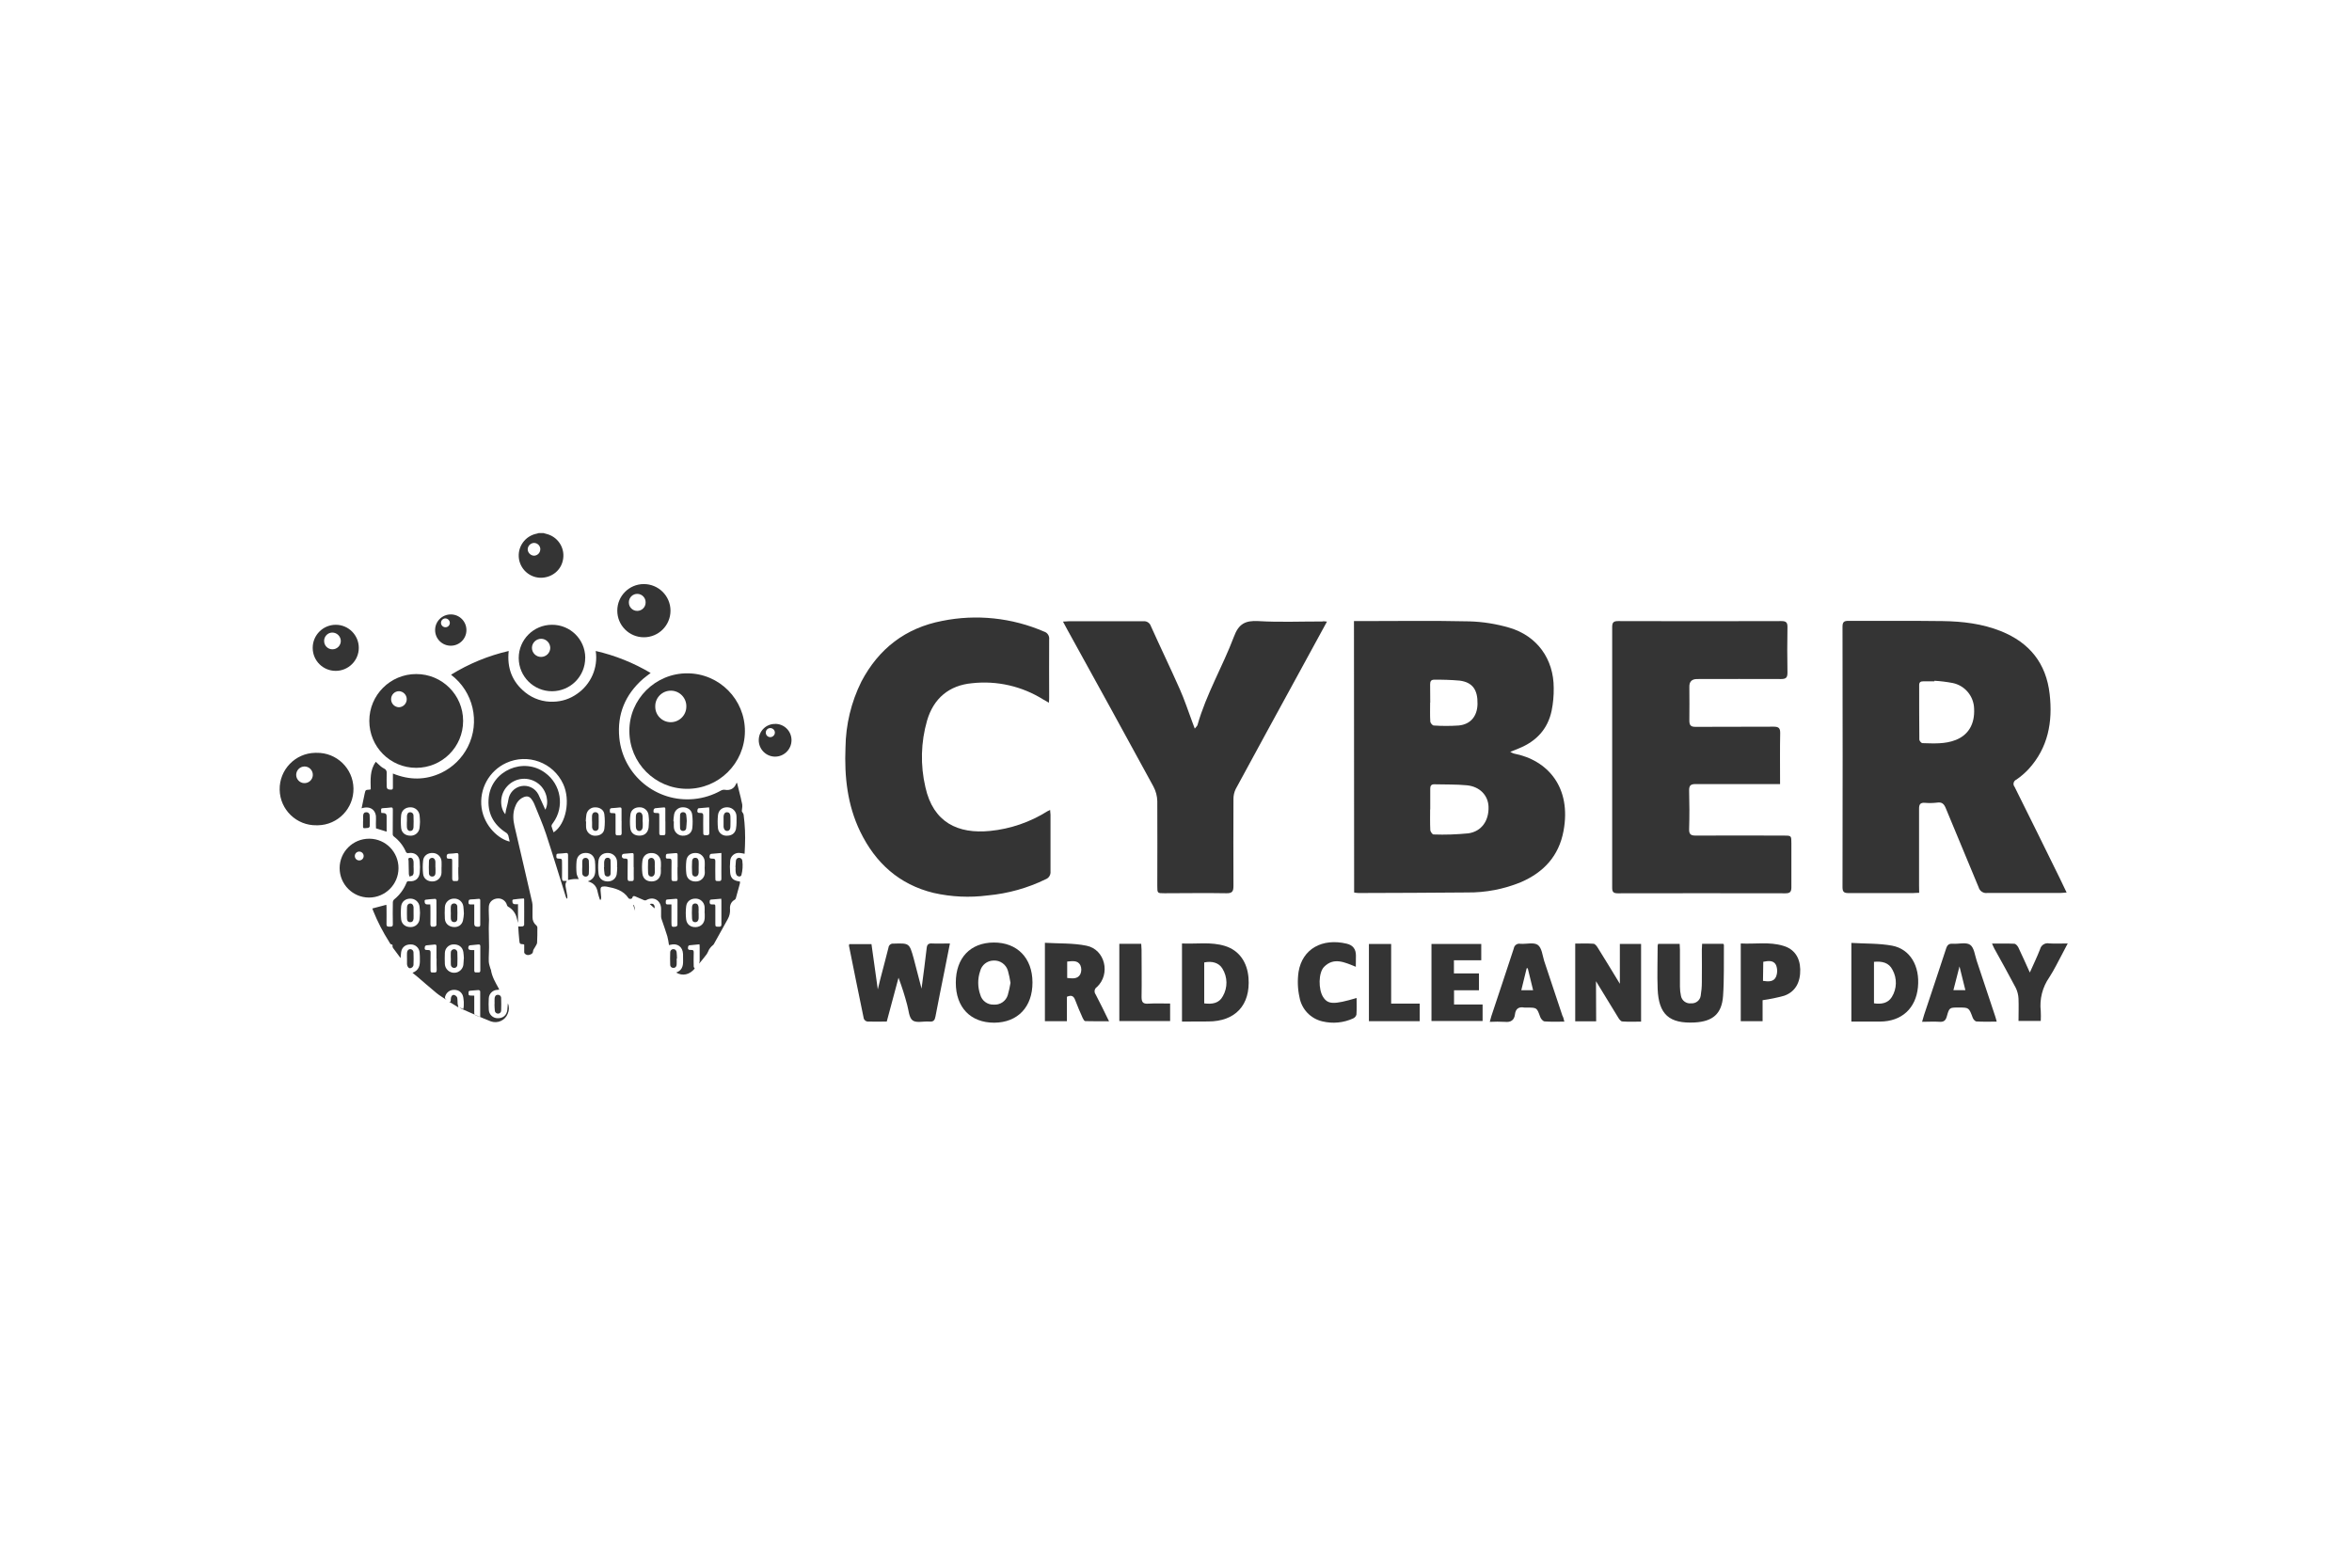 <?xml version="1.0" encoding="UTF-8"?>
<svg id="Calque_1" data-name="Calque 1" xmlns="http://www.w3.org/2000/svg" version="1.1" viewBox="0 0 420 280">
  <defs>
    <style>
      .cls-1 {
        fill: #fff;
        opacity: 0;
      }

      .cls-1, .cls-2 {
        stroke-width: 0px;
      }

      .cls-2 {
        fill: #343434;
      }
    </style>
  </defs>
  <rect class="cls-1" x="-.41" y="-.07" width="420" height="280"/>
  <g>
    <g id="Calque_2" data-name="Calque 2">
      <g id="Calque_1-2" data-name="Calque 1-2">
        <path class="cls-2" d="M97.01,95.2c.18.05.35.1.53.15,1.99.47,3.31,2.37,3.03,4.4-.26,2.05-2,3.49-4.13,3.44-2.2-.09-3.9-1.95-3.81-4.14.08-1.85,1.42-3.4,3.24-3.74.12-.02.23-.07.34-.1h.8ZM96.49,98.13c.01-.63-.49-1.15-1.12-1.16,0,0,0,0,0,0-.62.02-1.12.52-1.14,1.14.02.61.51,1.1,1.11,1.14.62,0,1.13-.5,1.14-1.12Z"/>
        <path class="cls-2" d="M79.68,178.55c-.58-.39-1.2-.74-1.74-1.19-1.17-.96-2.3-1.96-3.45-2.94-.24-.21-.49-.4-.83-.67,1.19-.47,1.34-1.34,1.32-2.29,0-.46,0-.91-.05-1.35-.07-.82-.77-1.45-1.59-1.43-.94-.01-1.57.49-1.71,1.38-.05.31-.05.63-.09,1.07-.4-.54-.74-.98-1.07-1.44-.18-.25-.46-.47-.36-.84,0-.04-.06-.15-.1-.15-.33,0-.39-.28-.52-.48-1.11-1.75-2.07-3.6-2.84-5.52-.06-.14-.11-.3-.16-.44l2.5-.66c0,.11.03.25.03.38,0,1.02.02,2.05,0,3.07-.01.47.24.46.58.46s.56,0,.55-.46c-.03-1.29-.02-2.58,0-3.87,0-.2.09-.39.23-.53.98-.79,1.74-1.81,2.21-2.98.04-.2.24-.33.44-.28,0,0,.02,0,.03,0,1.06.11,1.8-.47,1.89-1.53.06-.66.06-1.33,0-1.99-.09-1.06-.89-1.67-1.94-1.51-.23.08-.48-.04-.56-.27,0,0,0-.01,0-.02-.46-1.04-1.18-1.94-2.08-2.64-.16-.11-.26-.3-.24-.49.02-1.45,0-2.9.02-4.35,0-.32-.1-.42-.43-.36-.38.05-.77.08-1.15.1-.53.04-.53.04-.51.56,0,.09.02.18.03.3.14.01.27.03.4.03q.55.01.55.55v2.77l-1.9-.59c0-.54-.04-1.11,0-1.67.11-1.42-.85-2.46-2.57-1.91.19-.91.36-1.77.55-2.63.15-.66.16-.66.82-.7.07,0,.13-.02.26-.05-.02-1.69-.2-3.41.91-4.93.29.27.6.58.93.86.17.14.36.25.55.35.32.13.5.46.46.79-.03.8,0,1.59,0,2.39q0,.58.6.58h.16c.27.03.35-.1.35-.35v-2.52c2.96,1.2,5.83,1.21,8.67-.14,2.03-.98,3.68-2.6,4.7-4.61,2.26-4.46.99-9.89-2.99-12.9,3.18-1.97,6.66-3.4,10.3-4.24-.33,3.02.61,5.52,2.96,7.4,1.42,1.15,3.22,1.74,5.05,1.66,1.49-.04,2.93-.51,4.15-1.37,2.51-1.7,3.83-4.69,3.38-7.69,3.45.79,6.76,2.12,9.81,3.93-.48.37-.95.7-1.38,1.07-3.16,2.79-4.63,6.29-4.22,10.51.67,6.71,6.66,11.6,13.37,10.93,1.69-.17,3.33-.69,4.82-1.53.22-.11.46-.15.7-.11.91.15,1.64-.23,1.97-1.09.03-.08.08-.14.16-.17.24.93.47,1.87.7,2.81.06.25.08.5.16.74.16.49.05.98,0,1.47-.01.13.13.27.2.4.06.1.1.2.12.31.24,1.82.32,3.66.24,5.49-.02.49-.04.98-.07,1.46-.3-.07-.6-.12-.91-.15-.84-.07-1.59.55-1.66,1.39,0,.01,0,.02,0,.04-.06.69-.07,1.38-.01,2.07.08.98.56,1.43,1.54,1.57.06,0,.13.03.23.05,0,.12-.01.23-.03.35-.23.86-.47,1.72-.71,2.58-.02.12-.09.22-.18.29-.69.37-.93,1.01-.87,1.71.04.62-.1,1.24-.41,1.78-.82,1.49-1.64,2.98-2.48,4.46-.1.17-.3.27-.44.43-.15.16-.29.34-.41.53-.12.28-.26.56-.41.82-.43.59-.91,1.14-1.37,1.71.05-.16.08-.32.1-.49v-2.55c0-.13-.02-.25-.03-.42-.64.06-1.23.11-1.82.18-.09.03-.17.1-.2.19-.12.5,0,.67.51.64.4-.03.5.13.48.5-.03.82-.02,1.65,0,2.47,0,.12.12.23.18.35-.91,1.11-2.19,1.4-3.32.71,1-.33,1.26-1.1,1.24-2.03,0-.43,0-.85-.01-1.28-.06-1.3-1-1.98-2.28-1.64l-.23.05c-.07-.54-.17-1.07-.3-1.59-.3-1.01-.68-2.01-1.01-3.01-.05-.15-.09-.3-.1-.46-.01-.48,0-.96,0-1.44-.03-1.52-1.38-2.28-2.69-1.51-.12.04-.26.04-.38-.02-.53-.21-1.04-.47-1.57-.68-.23-.08-.44-.08-.5.26-.05.23-.53.29-.68.07-.93-1.42-2.41-1.78-3.93-2.07-.12-.02-.24-.03-.36-.03-.59,0-.73.15-.7.73.03.41.09.82.11,1.23,0,.14-.03.28-.06.42h-.16c-.15-.42-.28-.85-.38-1.28-.17-.99-.63-1.71-1.78-2,1.16-.41,1.37-1.25,1.33-2.21,0-.48,0-.96-.06-1.43-.15-.94-.77-1.45-1.66-1.44s-1.52.53-1.62,1.44c-.07.73-.07,1.46,0,2.19.03.35.24.68.38,1.04-.28,0-.59-.02-.91,0s-.63.1-.99.17v-4.44c0-.33-.1-.42-.42-.38-.46.06-.91.09-1.35.11-.38.01-.31.28-.32.51s.06.36.33.37c.68.03.68.04.68.73,0,.91.02,1.84,0,2.75-.01.41.12.57.52.51.12,0,.24,0,.35.03-.34.4-.26.82-.18,1.24.1.48.18.97.26,1.45.01.13.01.27,0,.4l-.13.03c-.06-.12-.11-.23-.15-.35-1.17-3.73-2.3-7.47-3.52-11.18-.61-1.84-1.4-3.61-2.12-5.41-.11-.26-.25-.5-.42-.73-.38-.57-.85-.71-1.49-.43-.83.36-1.29,1.05-1.56,1.87-.37,1.09-.3,2.2-.04,3.31,1.05,4.53,2.12,9.05,3.15,13.59.11.49.05,1.03.06,1.54v1.12c-.01.57.24,1.11.68,1.46.11.09.17.22.19.35,0,.91,0,1.84-.05,2.75-.02.26-.23.5-.35.75s-.35.48-.37.73c-.02.46-.34.58-.65.68-.33.11-.69-.01-.89-.3-.04-.08-.05-.17-.04-.26v-1.26s-.09-.05-.14-.07c-.64-.04-.67-.04-.74-.7-.09-.8-.13-1.61-.19-2.48.26.02.52.01.78-.01.11-.02.28-.17.28-.27.02-1.52,0-3.03,0-4.55-.01-.06-.03-.12-.06-.17-.61.05-1.22.08-1.83.18-.33.05-.19.37-.18.57,0,.1.18.24.29.26.23.03.46.03.68.01v3.35c-.07-.26-.15-.58-.23-.9-.21-.85-.76-1.58-1.53-2-.09-.05-.17-.14-.2-.24-.18-.77-.89-1.29-1.68-1.23-.85.05-1.52.62-1.57,1.46-.05.79.03,1.59.03,2.39,0,.51-.05,1.01-.04,1.51,0,1.11.05,2.23.05,3.35,0,.86-.08,1.72-.05,2.58.02.43.2.86.31,1.29.01.05.06.09.07.14.18,1.26.83,2.32,1.42,3.4.02.05.04.11.05.17l-.29.03c-.84.01-1.52.68-1.56,1.52-.04.68-.04,1.36,0,2.03.03.85.74,1.53,1.59,1.52.95.02,1.61-.53,1.72-1.47.05-.39.05-.79.1-1.19.25.59.24,1.26-.02,1.85-.47,1.2-1.82,1.81-3.03,1.37-1.74-.68-3.45-1.46-5.16-2.21-.16-.09-.31-.2-.46-.32l.7.35c.19-.6.11-2.07-.13-2.55-.3-.63-.9-.95-1.67-.89-.67.05-1.23.51-1.42,1.15-.11.22-.02.48.2.58,0,0,0,0,0,0ZM98.87,148.66c2.22-1.47,3.04-5.75,1.7-8.63-1.77-3.85-6.33-5.53-10.18-3.76-3.07,1.42-4.85,4.68-4.39,8.03.49,3.35,3.16,5.62,5.02,6.01-.07-.37-.15-.73-.25-1.09-.07-.19-.19-.36-.36-.47-2.34-1.49-3.44-3.61-3.13-6.37.54-4.76,6.2-7.2,10.05-4.36,2.87,2.07,3.52,6.07,1.45,8.93-.05.06-.09.13-.14.19-.1.11-.16.26-.16.41.11.38.23.75.38,1.11ZM97.37,144.62c.69-1.14.35-3.39-1.18-4.61-1.7-1.38-4.19-1.18-5.65.46-1.42,1.57-1.26,3.87-.31,4.95.05-.28.08-.52.13-.76.14-.61.33-1.2.42-1.82.17-1.21,1.08-2.19,2.28-2.43,1.24-.25,2.5.36,3.08,1.48.37.78.72,1.57,1.07,2.35l.16.38ZM75,163.03c-.03-.37-.03-.75-.08-1.11-.1-.82-.8-1.42-1.62-1.42-.86-.02-1.58.52-1.67,1.39-.07.77-.07,1.54,0,2.3.09.87.79,1.4,1.67,1.39.82.03,1.53-.58,1.62-1.4.05-.38.05-.77.08-1.16h0ZM75,146.79c-.02-.39-.02-.77-.07-1.14-.08-.85-.81-1.49-1.66-1.46-.87,0-1.56.54-1.64,1.42-.07.75-.07,1.51,0,2.26.08.87.76,1.39,1.66,1.39.82.04,1.54-.57,1.63-1.39.05-.37.06-.74.08-1.09h0ZM78.85,154.9c0-.33.02-.66,0-1-.03-.84-.69-1.51-1.53-1.55-.91-.06-1.68.47-1.77,1.37-.08.78-.08,1.56,0,2.34.08.89.83,1.42,1.75,1.37.85-.03,1.53-.72,1.54-1.57,0-.32,0-.64,0-.96h0ZM82.84,163.19c-.04-.51-.04-.91-.1-1.31-.12-.83-.85-1.43-1.69-1.38-.85,0-1.56.65-1.61,1.51-.04.69-.04,1.38,0,2.07.04.82.64,1.4,1.49,1.49s1.53-.33,1.74-1.14c.09-.41.14-.83.17-1.26h0ZM82.84,171.22c-.03-.39-.03-.79-.1-1.19-.15-.91-.85-1.41-1.85-1.35-.81.06-1.43.72-1.45,1.53-.03.66-.03,1.33,0,1.99.06.92.86,1.61,1.78,1.54.76-.05,1.39-.62,1.52-1.37.05-.38.05-.77.08-1.16h.01ZM125.84,163.06h-.02c.02-.37.02-.74,0-1.11-.08-.84-.8-1.48-1.64-1.45-.85-.01-1.55.5-1.65,1.37-.09.76-.1,1.54-.01,2.3.1.94.81,1.46,1.72,1.42s1.54-.65,1.6-1.6c.02-.3,0-.61,0-.91h0ZM125.84,154.91h0c.02-.36.02-.72,0-1.08-.06-.83-.76-1.48-1.59-1.48-.89-.03-1.59.47-1.69,1.37-.09.78-.09,1.56,0,2.34.1.91.81,1.41,1.71,1.38.86,0,1.56-.67,1.59-1.53,0-.34-.03-.67-.03-1.01h.01ZM110.23,154.92h-.04c0-.32.02-.64,0-.96,0-.88-.72-1.6-1.61-1.61-.93-.04-1.64.51-1.72,1.46-.07.77-.06,1.54.03,2.3.1.81.74,1.29,1.56,1.32.82.03,1.49-.43,1.67-1.24.06-.42.09-.84.1-1.27h.01ZM104.62,146.72h.04c0,.34-.03.68,0,1.04.04.79.66,1.43,1.44,1.5.95.07,1.71-.36,1.82-1.22.11-.87.11-1.74,0-2.61-.09-.78-.82-1.25-1.63-1.23-.76-.03-1.43.51-1.57,1.26-.07.42-.1.84-.12,1.26h.01ZM118,154.94h.02c0-.32.02-.64,0-.96-.06-.94-.67-1.57-1.55-1.62-.93-.06-1.64.46-1.76,1.4-.09.75-.09,1.51,0,2.26.11.94.77,1.43,1.68,1.41s1.48-.55,1.61-1.46c.02-.34.02-.69,0-1.04h.01ZM120.28,146.7h.05c0,.35-.03.69,0,1.04.04.84.72,1.5,1.55,1.52.95.03,1.65-.46,1.75-1.37.08-.8.08-1.62-.03-2.42-.1-.79-.78-1.27-1.59-1.28-.78-.05-1.48.48-1.63,1.25-.07.42-.12.84-.13,1.26h.02ZM131.56,146.78h-.04c0-.32.02-.64,0-.96,0-.88-.71-1.6-1.59-1.63-.9-.05-1.62.48-1.72,1.41-.08.78-.08,1.56,0,2.34.08.75.72,1.32,1.47,1.32.91.04,1.54-.36,1.74-1.18.07-.43.11-.87.11-1.31h.02ZM115.9,146.7c-.03-.37-.03-.77-.09-1.16-.11-.79-.8-1.37-1.59-1.35-.83-.03-1.53.44-1.64,1.26-.11.81-.12,1.64-.03,2.45.1.91.77,1.37,1.68,1.35.87-.01,1.45-.51,1.59-1.42.04-.37.04-.74.06-1.14h.02ZM81.87,154.89v-2.19c0-.26-.1-.35-.36-.33-.42.06-.84.09-1.27.11-.37,0-.47.15-.48.5,0,.4.21.39.48.39.51,0,.51,0,.51.54,0,1,.01,2,0,2.99,0,.37.13.51.49.46.07,0,.13,0,.2,0,.34.04.44-.12.43-.44-.04-.67-.03-1.35-.03-2.03h.02ZM121,154.89v-2.19c0-.25-.07-.36-.34-.33-.48.05-.95.09-1.43.12-.21,0-.3.1-.32.31-.04.5,0,.58.49.55.39-.02.53.08.52.51-.03,1.03,0,2.07-.01,3.11,0,.29.1.42.39.4.11,0,.21,0,.32,0,.3.03.39-.11.38-.4-.03-.69-.02-1.38-.02-2.07h.02ZM76.83,161.53c0,.19.03.33.03.47,0,1.01.02,2.02,0,3.03,0,.39.12.54.5.48.1-.01.23.03.31-.01s.26-.17.26-.26c.02-1.49.01-2.98,0-4.46,0-.08-.12-.24-.18-.24-.57.03-1.14.07-1.7.15-.34.05-.2.36-.19.56.04.13.14.23.28.27.23.03.46.03.69.01ZM119.9,161.53v3.26c0,.76.06.82.81.71.13-.04.23-.15.26-.29.02-1.47,0-2.96.01-4.42,0-.21-.09-.28-.29-.26-.49.05-.98.09-1.47.12-.4.02-.31.3-.33.55s.11.35.36.34c.2-.01.39,0,.64,0ZM84.69,161.53v3.47q0,.52.53.52h.2c.23.01.34-.08.34-.32v-4.39c0-.23-.11-.3-.32-.27-.46.05-.91.09-1.35.1-.39,0-.43.23-.43.55,0,.38.23.35.48.35h.55ZM128.8,152.35c-.67.05-1.26.1-1.85.16-.1.04-.18.12-.21.23-.11.51-.01.64.5.62.38-.02.51.1.5.49-.03.96,0,1.91,0,2.87,0,.66,0,.64.65.65.34,0,.43-.12.43-.44-.02-.88,0-1.75,0-2.63v-1.94ZM113.15,154.88v-2.19c0-.23-.05-.35-.31-.32-.49.05-.98.08-1.47.13-.1.01-.19.06-.25.14-.2.39.02.74.46.71s.52.12.51.52c-.03,1.01,0,2.02-.02,3.03,0,.38.13.51.49.46.07,0,.13,0,.2,0,.31.03.42-.1.41-.41-.02-.68,0-1.37,0-2.06ZM110.99,146.69v-2.15c0-.26-.08-.35-.35-.32-.46.06-.93.09-1.39.12-.25.02-.35.11-.35.37,0,.48,0,.51.51.52s.51,0,.51.53c0,1.01.01,2.02,0,3.03,0,.32.1.46.41.4.07,0,.13,0,.2,0,.35.05.5-.08.48-.46-.03-.68-.01-1.36-.01-2.04h0ZM118.81,146.71v-2.19c0-.17,0-.33-.25-.31-.53.05-1.06.08-1.59.15-.12.04-.22.15-.25.27-.09.5-.01.58.5.58s.51,0,.51.53v3.06c0,.27.07.4.36.37.12-.01.24-.01.36,0,.28.03.37-.09.37-.37,0-.7,0-1.41,0-2.11h0ZM77.94,171.19v-2.15c0-.25-.07-.37-.34-.34-.5.05-1.01.09-1.5.15-.11.04-.19.12-.23.23-.1.51,0,.62.52.6.38-.02.51.1.5.49-.03,1.05,0,2.1-.01,3.15,0,.28.09.4.37.37.07,0,.13,0,.2,0,.39.06.55-.08.53-.5-.04-.67-.02-1.33-.02-1.99ZM126.61,144.2c-.64.05-1.24.1-1.85.16-.07,0-.17.12-.19.2-.13.48,0,.67.51.64.38-.02.51.1.5.49-.03.94,0,1.89,0,2.83,0,.66,0,.64.64.66.36.01.44-.11.44-.46-.02-1.37,0-2.73,0-4.11-.02-.13-.03-.26-.04-.43ZM84.69,169.69v3.62c0,.27.07.4.36.37.12-.01.24-.01.36,0,.25.02.36-.07.36-.34v-4.31c0-.25-.08-.37-.35-.34-.5.05-1,.09-1.51.15-.1.02-.18.08-.23.17-.16.46.01.68.48.68h.53ZM128.78,160.52l-1.79.15c-.23.02-.25.17-.26.36-.03.36.07.53.48.51.53-.03.53,0,.53.54v2.79c0,.66,0,.64.66.65.34,0,.43-.13.42-.46-.01-1.38,0-2.76,0-4.15,0-.11-.02-.23-.03-.42h0ZM84.69,177.83v3.09c0,.12.03.31.11.35.31.15.62.28.95.39v-4.6c0-.08-.18-.23-.28-.23-.51.02-1.01.09-1.51.12-.39.03-.27.32-.29.53s.08.34.32.33.42.02.7.02Z"/>
        <path class="cls-2" d="M112.39,130.56c-.05-5.64,4.63-10.34,10.38-10.3,5.7.03,10.29,4.68,10.25,10.38s-4.68,10.29-10.38,10.25c-5.68-.03-10.26-4.65-10.25-10.33ZM119.77,128.99c1.53,0,2.78-1.23,2.79-2.77,0,0,0-.01,0-.02.04-1.53-1.18-2.81-2.71-2.84s-2.81,1.18-2.84,2.71c0,.05,0,.1,0,.16,0,1.52,1.24,2.76,2.77,2.76Z"/>
        <path class="cls-2" d="M82.7,128.78c0,4.63-3.76,8.37-8.39,8.36-4.63,0-8.37-3.76-8.36-8.39,0-4.62,3.75-8.36,8.37-8.36,4.62-.01,8.37,3.72,8.38,8.34,0,.02,0,.03,0,.05ZM69.84,124.86c-.02.78.6,1.43,1.38,1.46.01,0,.02,0,.03,0,.79-.03,1.41-.7,1.38-1.49-.03-.75-.63-1.35-1.38-1.38-.78,0-1.41.64-1.41,1.42Z"/>
        <path class="cls-2" d="M56.53,147.4c-3.57.07-6.53-2.78-6.59-6.35-.07-3.57,2.78-6.53,6.35-6.59.08,0,.16,0,.24,0,3.57-.07,6.53,2.78,6.59,6.35.07,3.57-2.78,6.53-6.35,6.59-.08,0-.16,0-.24,0ZM54.35,136.9c-.82.02-1.47.7-1.46,1.52.02.78.64,1.42,1.41,1.45.82.04,1.52-.59,1.56-1.41s-.59-1.52-1.41-1.56c-.04,0-.07,0-.11,0Z"/>
        <path class="cls-2" d="M104.5,117.51c.01,3.28-2.64,5.94-5.92,5.95s-5.94-2.64-5.95-5.92c-.01-3.28,2.64-5.94,5.92-5.95,0,0,.01,0,.02,0,3.25-.02,5.91,2.59,5.94,5.85,0,.02,0,.04,0,.07ZM96.61,117.33c.89.01,1.63-.7,1.65-1.59,0-.9-.72-1.64-1.62-1.65-.9,0-1.64.72-1.65,1.62,0,.89.73,1.62,1.62,1.62Z"/>
        <path class="cls-2" d="M71.16,155.06c0,2.9-2.36,5.25-5.26,5.25-2.9,0-5.25-2.36-5.25-5.26,0-2.9,2.36-5.25,5.26-5.25.03,0,.06,0,.1,0,2.87.04,5.16,2.39,5.15,5.26ZM64.15,152.1c-.44,0-.79.35-.79.79s.35.79.79.79.79-.35.79-.79-.35-.79-.79-.79Z"/>
        <path class="cls-2" d="M119.73,109.08c0,2.62-2.13,4.75-4.76,4.74-2.62,0-4.75-2.13-4.74-4.76,0-2.61,2.11-4.73,4.72-4.74,2.63-.01,4.77,2.11,4.78,4.73,0,0,0,.02,0,.03ZM113.79,109.11c.82,0,1.5-.66,1.5-1.49h0c.03-.82-.61-1.52-1.44-1.55-.82-.03-1.52.61-1.55,1.44,0,.04,0,.08,0,.12,0,.82.67,1.48,1.49,1.48h0Z"/>
        <path class="cls-2" d="M55.84,115.7c0-2.27,1.85-4.11,4.12-4.11s4.11,1.85,4.11,4.12c0,2.26-1.84,4.1-4.1,4.11-2.26.02-4.11-1.79-4.13-4.06,0-.02,0-.05,0-.07ZM57.88,114.49c0,.82.66,1.48,1.47,1.48,0,0,.01,0,.02,0,.82,0,1.49-.67,1.49-1.5-.02-.82-.69-1.48-1.51-1.49-.82,0-1.48.68-1.47,1.5h0Z"/>
        <path class="cls-2" d="M138.42,129.29c1.6-.01,2.91,1.27,2.92,2.88,0,.02,0,.04,0,.07-.02,1.61-1.34,2.91-2.95,2.9s-2.91-1.34-2.9-2.95c0-1.59,1.28-2.88,2.87-2.89.02,0,.04,0,.06,0ZM138.37,130.84c0-.44-.37-.8-.82-.8-.45,0-.81.37-.8.82,0,.45.37.81.82.8h0c.44-.02.8-.38.8-.82h0Z"/>
        <path class="cls-2" d="M77.7,112.52c0-1.54,1.26-2.79,2.81-2.78,1.54,0,2.79,1.26,2.78,2.81,0,1.54-1.25,2.78-2.79,2.78-1.54,0-2.79-1.23-2.8-2.77,0-.01,0-.03,0-.04ZM79.52,110.45c-.43.01-.78.37-.77.81.01.43.37.78.81.77.43,0,.77-.36.77-.8-.02-.43-.38-.77-.81-.78h0Z"/>
        <path class="cls-2" d="M103.98,154.87c0-.35-.02-.68,0-1.03s.17-.59.55-.62c.31-.03.59.2.62.51,0,.03,0,.05,0,.08.04.73.04,1.45,0,2.18.02.3-.22.57-.52.58-.02,0-.04,0-.06,0-.33,0-.6-.27-.6-.6,0,0,0-.02,0-.02-.03-.35,0-.71,0-1.07Z"/>
        <path class="cls-2" d="M120.83,171.22c0,.36.03.72,0,1.07-.03.31-.18.57-.55.58-.3.03-.57-.18-.6-.48,0-.02,0-.05,0-.07-.03-.74-.03-1.49,0-2.23-.01-.3.22-.55.52-.57.03,0,.05,0,.08,0,.35.02.51.28.55.58.05.37.04.74.06,1.11h-.05Z"/>
        <path class="cls-2" d="M88.32,179.33c0-.33-.02-.66,0-.99s.16-.64.56-.66c.31-.03.58.2.61.51,0,.03,0,.06,0,.09.03.74.02,1.48,0,2.21,0,.3-.23.54-.52.55-.01,0-.03,0-.04,0-.31,0-.57-.25-.57-.56-.05-.38-.04-.77-.06-1.15h.03Z"/>
        <path class="cls-2" d="M131.33,154.87c.03-.37.04-.74.08-1.11,0-.31.25-.55.56-.55,0,0,0,0,.01,0,.31,0,.57.24.58.55.11.86.05,1.72-.17,2.56-.06.13-.18.21-.32.23-.19,0-.37-.08-.51-.21-.12-.2-.19-.43-.2-.67-.02-.26-.02-.53,0-.79h-.03Z"/>
        <path class="cls-2" d="M72.68,171.25c0-.36-.02-.72,0-1.07.02-.4.25-.65.56-.66.33,0,.59.25.6.58,0,.01,0,.02,0,.04.03.72.03,1.43,0,2.15,0,.36-.3.64-.66.64,0,0-.01,0-.02,0-.23,0-.48-.41-.48-.72s0-.64,0-.96h0Z"/>
        <path class="cls-2" d="M64.85,146.69c0-.35-.02-.69,0-1.04s.19-.59.58-.58c.31-.01.57.23.58.53,0,.02,0,.03,0,.05.04.65.03,1.3.01,1.95-.04.13-.15.24-.28.27-1.08.1-.89.17-.91-.79v-.4h.02Z"/>
        <path class="cls-2" d="M73.86,154.91c0,.32.02.64,0,.96,0,.18-.07.36-.19.5-.18.09-.37.15-.57.17-.04-.14-.07-.28-.09-.42-.02-.79-.03-1.59-.05-2.38,0-.18-.15-.42.13-.51.25-.1.53.01.64.25.07.14.11.3.12.46.02.32,0,.64,0,.96h0Z"/>
        <path class="cls-2" d="M80.21,178.92c.23.05.28-.06.28-.25,0-.19.02-.37.06-.55.08-.26.27-.49.55-.41.23.06.42.22.53.43.1.36.05.76.09,1.14.03.22.08.44.14.65l-1.64-1Z"/>
        <path class="cls-2" d="M116.03,161.47c.58-.21.94.11.86.77l-.86-.77Z"/>
        <path class="cls-2" d="M113.18,161.63s.03.04.04.07c.11.31.17.64.19.97l-.33-1.01.1-.03Z"/>
        <path class="cls-2" d="M73.85,163.08c0,.33.02.66,0,.99-.03.44-.25.65-.61.64s-.55-.23-.56-.64c-.02-.68-.02-1.35,0-2.03.01-.43.25-.67.58-.67s.55.24.59.67c0,.04,0,.08,0,.12v.91h0Z"/>
        <path class="cls-2" d="M72.67,146.72c0-.33-.01-.66,0-.99.03-.43.25-.67.59-.66.32,0,.58.26.58.58,0,.02,0,.03,0,.05.03.68.03,1.38,0,2.07-.02.43-.27.66-.61.65s-.55-.27-.57-.7c-.02-.33,0-.66,0-.99h0Z"/>
        <path class="cls-2" d="M77.76,154.9c0,.36.03.72,0,1.07s-.19.59-.58.59c-.3.02-.56-.21-.58-.51,0-.02,0-.05,0-.07-.03-.72-.03-1.44,0-2.15-.03-.31.21-.59.52-.61.02,0,.04,0,.06,0,.31,0,.52.25.57.65,0,.04,0,.08,0,.12v.91h0Z"/>
        <path class="cls-2" d="M80.5,163.03c0-.35-.02-.69,0-1.04s.17-.6.55-.63c.3-.03.58.18.61.49,0,.03,0,.07,0,.1.03.73.03,1.46,0,2.19.02.29-.2.55-.5.56-.03,0-.06,0-.09,0-.38-.02-.53-.28-.56-.6s0-.72,0-1.07h0Z"/>
        <path class="cls-2" d="M80.5,171.19c0-.35-.02-.68,0-1.04-.02-.32.23-.6.56-.62.32-.02.59.23.61.55,0,.02,0,.04,0,.06.03.71.03,1.43,0,2.15.02.3-.21.57-.51.59-.02,0-.04,0-.06,0-.33,0-.59-.26-.59-.58,0-.01,0-.02,0-.03-.03-.35,0-.72,0-1.07h0Z"/>
        <path class="cls-2" d="M124.76,163.05c0,.32.01.64,0,.96-.02.43-.24.68-.56.7-.36.02-.59-.16-.62-.63-.04-.7-.04-1.4,0-2.1.01-.34.18-.62.59-.61s.53.32.57.65c.02.34.02.69,0,1.03h.01Z"/>
        <path class="cls-2" d="M124.76,154.9c0,.32.01.64,0,.96-.02.43-.25.68-.56.7s-.59-.17-.61-.63c-.04-.7-.04-1.4,0-2.11.01-.35.19-.62.6-.61s.54.32.57.65,0,.68,0,1.04h0Z"/>
        <path class="cls-2" d="M107.88,154.9v-.84c0-.15.03-.29.08-.43.05-.26.28-.44.55-.43.27-.02.5.18.52.45h0c.03.82.03,1.64,0,2.46-.02.26-.25.46-.51.44,0,0-.02,0-.02,0-.27.02-.5-.17-.54-.44-.07-.4-.08-.81-.11-1.22h.04Z"/>
        <path class="cls-2" d="M105.72,146.74c0-.35-.02-.68,0-1.04.03-.4.25-.64.58-.64.31-.02.57.21.6.51,0,.03,0,.06,0,.09.02.72.02,1.43,0,2.15.02.3-.21.56-.51.59-.02,0-.04,0-.07,0-.31,0-.54-.24-.59-.63,0-.04,0-.08,0-.12v-.91h0Z"/>
        <path class="cls-2" d="M116.93,154.89c0,.32.01.64,0,.96-.02.44-.25.71-.59.72s-.59-.21-.61-.65c-.03-.68-.03-1.38,0-2.07-.03-.32.21-.6.53-.63.02,0,.04,0,.06,0,.32,0,.57.26.6.68.02.33,0,.66,0,1h0Z"/>
        <path class="cls-2" d="M122.63,146.7c-.03.42-.04.82-.09,1.21-.01.29-.26.51-.55.5,0,0-.01,0-.02,0-.28.02-.51-.19-.53-.47,0,0,0-.01,0-.02-.03-.79-.03-1.59,0-2.38,0-.27.24-.49.51-.48,0,0,.02,0,.03,0,.28-.02.53.19.56.47.06.4.08.79.1,1.16Z"/>
        <path class="cls-2" d="M129.21,146.72c0-.3-.01-.61,0-.91.03-.47.26-.74.62-.74s.58.25.6.71c.02.64.02,1.28,0,1.91-.01.46-.25.72-.59.72s-.59-.27-.63-.73v-.96Z"/>
        <path class="cls-2" d="M114.77,146.74c0,.32.02.64,0,.96-.03.44-.27.71-.6.72s-.6-.26-.62-.73c-.02-.64-.02-1.28,0-1.92.01-.44.23-.68.56-.7s.6.23.64.68c.03.33,0,.66,0,1h0Z"/>
      </g>
    </g>
    <g>
      <path class="cls-2" d="M241.77,110.93h1.13c6.5,0,13-.1,19.49.05,2.41.07,4.8.45,7.12,1.13,4.98,1.46,7.94,5.59,7.94,10.77.02,1.36-.1,2.71-.37,4.04-.69,3.31-2.76,5.5-5.86,6.75-.45.19-.9.36-1.53.61.2.13.42.23.65.31,6.07,1.17,10.31,6.05,8.86,13.83-.83,4.46-3.52,7.37-7.6,9.14-3.04,1.25-6.31,1.88-9.6,1.84-6.46.07-12.92.07-19.38.1-.27-.01-.54-.04-.81-.09l-.03-48.48ZM255.38,144.56c0,1.22-.03,2.45.03,3.67,0,.29.37.81.57.81,2.08.08,4.17,0,6.24-.2,2.36-.35,3.67-2.27,3.59-4.75-.07-2.01-1.54-3.6-3.86-3.83-1.93-.19-3.89-.12-5.84-.18-.57,0-.72.32-.71.82,0,1.22,0,2.45,0,3.67h-.01ZM255.38,125.48c0,1.13-.04,2.27.03,3.37,0,.27.39.73.61.73,1.48.1,2.97.1,4.46,0,2.12-.2,3.32-1.66,3.36-3.83.06-2.55-.89-3.9-3.21-4.19-1.51-.13-3.02-.18-4.54-.16-.57,0-.71.33-.71.83.02,1.07.01,2.15.02,3.25h-.02Z"/>
      <path class="cls-2" d="M342.69,159.46c-.49,0-.81.05-1.13.05h-11.43c-.78,0-1.11-.15-1.11-1.03.03-15.5.03-31.01,0-46.54,0-.84.26-1.06,1.07-1.05,5.6.03,11.21-.04,16.8.04,3.55.05,7.07.46,10.42,1.8,5.1,2.05,8.08,5.73,8.7,11.23.57,4.98-.27,9.59-3.77,13.42-.66.7-1.39,1.33-2.18,1.87-.42.18-.62.67-.43,1.1.03.07.07.13.12.19,2.72,5.46,5.42,10.92,8.1,16.39.38.77.74,1.55,1.19,2.48-.47.03-.81.08-1.13.08h-13.04c-.69.1-1.35-.33-1.54-1.01-1.93-4.72-3.94-9.41-5.87-14.13-.31-.75-.67-1.13-1.53-1-.72.09-1.46.1-2.18.04-.86-.07-1.07.3-1.06,1.09v13.61l.02,1.36ZM345.43,121.59v.1h-1.98c-.48,0-.74.14-.74.67,0,3.24,0,6.49.03,9.74,0,.22.35.62.53.63,2.01.05,4.04.2,5.98-.57,2.27-.91,3.4-2.84,3.27-5.57-.05-2.24-1.64-4.15-3.83-4.6-1.08-.2-2.16-.34-3.26-.4Z"/>
      <path class="cls-2" d="M317.85,140.04h-15.03c-.91,0-1.21.24-1.19,1.17.06,2.27.07,4.58,0,6.86-.03.94.3,1.18,1.19,1.17,5.24-.03,10.47,0,15.71,0,1.35,0,1.36,0,1.36,1.38v7.85c0,.82-.24,1.08-1.07,1.08-9.98-.02-19.95-.02-29.93,0-.8,0-1.01-.26-1-1.03v-46.54c0-.86.29-1.05,1.09-1.05,9.71.03,19.42.03,29.13,0,.83,0,1.09.24,1.08,1.07-.05,2.72-.05,5.44,0,8.15,0,.87-.26,1.13-1.13,1.13-5-.03-10.01,0-15.01,0q-1.38,0-1.38,1.34c0,2.02.04,4.05,0,6.07,0,.9.29,1.13,1.13,1.13,4.64-.03,9.28,0,13.92-.03.91,0,1.19.26,1.17,1.17-.06,2.92-.02,5.9-.02,9.07Z"/>
      <path class="cls-2" d="M187.52,144.64c0,.35.07.6.07.85v10.15c.06.6-.28,1.17-.84,1.39-3.25,1.59-6.77,2.57-10.37,2.9-3.23.42-6.5.27-9.67-.45-6.15-1.5-10.39-5.36-13.1-10.95-2.3-4.75-2.84-9.83-2.63-15.02.05-4.09,1.02-8.12,2.84-11.78,3.1-5.89,7.88-9.57,14.41-10.83,6.12-1.24,12.48-.57,18.21,1.91.61.18.99.78.91,1.41-.03,3.4,0,6.81,0,10.25,0,.29,0,.57-.05,1.04-.4-.24-.7-.41-1-.57-3.8-2.38-8.29-3.41-12.74-2.91-4.05.37-6.85,2.69-8.01,6.66-1.12,3.88-1.22,7.98-.3,11.91,1.4,6.31,5.82,8.38,11.55,7.81,3.64-.36,7.15-1.57,10.25-3.52.13-.08.28-.14.5-.24Z"/>
      <path class="cls-2" d="M236.96,111.02c-1.8,3.29-3.5,6.44-5.22,9.57-3.7,6.78-7.41,13.55-11.08,20.34-.27.56-.41,1.18-.4,1.8,0,5.17-.04,10.34,0,15.52,0,.99-.24,1.31-1.28,1.29-3.68-.07-7.37,0-11.04,0-1.28,0-1.28,0-1.28-1.33,0-5.04.03-10.08,0-15.11-.02-.91-.26-1.81-.69-2.62-5.1-9.37-10.24-18.72-15.4-28.06-.23-.43-.46-.85-.75-1.4.44,0,.73-.06,1.01-.06h13.33c.6-.07,1.16.29,1.35.86,1.7,3.78,3.5,7.51,5.18,11.3.82,1.84,1.45,3.77,2.16,5.67l.5,1.34c.24-.31.44-.45.49-.64,1.56-5.52,4.5-10.46,6.51-15.79.84-2.27,2.02-2.9,4.34-2.77,3.8.23,7.62.06,11.43.07.2-.07.42-.02.82.02Z"/>
      <path class="cls-2" d="M164.56,176.58c.33-2.54.66-4.89.92-7.25.07-.64.31-.85.94-.82,1.02.05,2.04,0,3.21,0l-.98,4.94c-.54,2.7-1.09,5.39-1.6,8.09-.12.66-.34.99-1.08.92-1.02-.09-2.32.29-2.99-.2s-.71-1.83-.99-2.81c-.43-1.63-.94-3.24-1.54-4.82l-2.1,7.83c-1.21,0-2.33.03-3.45,0-.29-.05-.54-.25-.65-.52-.91-4.34-1.77-8.69-2.65-13.04,0-.09.02-.18.05-.27h3.97c.36,2.6.72,5.21,1.13,8.08.18-.75.3-1.28.44-1.8.49-1.89,1-3.78,1.47-5.67.05-.43.44-.75.87-.7,0,0,0,0,.01,0,2.84-.09,2.84-.11,3.61,2.61.44,1.71.89,3.46,1.41,5.42Z"/>
      <path class="cls-2" d="M285.03,182.42h-3.74v-13.89c1.09,0,2.17-.05,3.25.03.27,0,.57.39.75.67,1.31,2.1,2.6,4.22,3.97,6.48v-7.12h3.79v13.88c-1.13,0-2.24.05-3.34-.03-.27,0-.57-.4-.74-.69-1.28-2.08-2.53-4.17-3.97-6.5l.03,7.16Z"/>
      <path class="cls-2" d="M330.6,182.47v-14.06c2.48.15,4.92.06,7.26.49,3.25.6,5,3.66,4.63,7.42-.37,3.77-2.89,6.11-6.74,6.14-1.68,0-3.37,0-5.15,0ZM334.64,171.8v7.4c1.31.19,2.49,0,3.19-1.13.91-1.48.96-3.33.12-4.85-.65-1.31-1.89-1.57-3.32-1.43v.02Z"/>
      <path class="cls-2" d="M211.07,182.47v-13.96c2.59.12,5.18-.33,7.69.45s3.97,2.88,4.19,5.71c.36,4.84-2.36,7.77-7.19,7.77l-4.68.02ZM215.04,179.21c1.42.18,2.65,0,3.33-1.29.88-1.53.85-3.42-.08-4.92-.61-1.03-1.84-1.4-3.25-1.1v7.3Z"/>
      <path class="cls-2" d="M177.53,182.66c-4.22,0-6.86-2.73-6.85-7.16s2.6-7.13,6.77-7.16c4.17-.02,6.91,2.74,6.92,7.12.02,4.38-2.63,7.18-6.84,7.2ZM180.44,175.51c-.11-.73-.26-1.44-.46-2.15-.34-1.12-1.4-1.87-2.57-1.8-1.14.02-2.12.8-2.39,1.91-.46,1.36-.45,2.84.03,4.2.29,1.07,1.27,1.8,2.38,1.76,1.14.1,2.2-.61,2.53-1.7.21-.73.37-1.46.49-2.21h0Z"/>
      <path class="cls-2" d="M190.5,182.39h-3.91v-14c2.52.15,5.04.03,7.43.52,3.32.67,4.34,5.05,1.87,7.37-.43.27-.56.84-.28,1.27.01.02.03.04.04.06.8,1.51,1.54,3.07,2.39,4.8-1.52,0-2.89,0-4.25-.03-.16,0-.36-.34-.46-.57-.47-1.06-.94-2.12-1.34-3.21-.27-.71-.66-.92-1.47-.57v4.36ZM190.57,174.67c.92.1,1.86.23,2.34-.66.24-.52.24-1.12,0-1.64-.49-.9-1.44-.7-2.34-.63v2.94Z"/>
      <path class="cls-2" d="M296.1,168.58h3.84c0,.36.05.71.05,1.05v6.56c0,.56.06,1.12.18,1.67.15.86.96,1.45,1.83,1.34.84.06,1.59-.54,1.7-1.37.13-.78.2-1.58.2-2.37.03-1.95,0-3.91,0-5.86,0-.32.03-.65.05-1.03h3.77c.06.1.12.15.12.2-.03,3.05.06,6.1-.15,9.13-.23,3.18-1.84,4.54-5.05,4.72-4.54.24-6.45-1.42-6.63-5.98-.1-2.58,0-5.17,0-7.75.02-.11.05-.22.09-.32Z"/>
      <path class="cls-2" d="M356.56,182.47c-1.3,0-2.46.04-3.61-.03-.24,0-.57-.38-.67-.65-.69-1.84-.67-1.84-2.53-1.84-1.62,0-1.66,0-2.1,1.57-.2.73-.52,1.03-1.3.98-.98-.07-1.98,0-3.12,0,.14-.48.23-.85.35-1.21,1.32-3.97,2.65-7.91,3.94-11.87.21-.65.5-.91,1.19-.86,1.05.07,2.38-.32,3.1.19s.84,1.85,1.17,2.84c1.1,3.26,2.18,6.53,3.26,9.79.1.27.18.59.32,1.11ZM348.83,176.85h2.13c-.35-1.4-.67-2.7-1.05-4.24-.4,1.53-.73,2.82-1.08,4.21v.02Z"/>
      <path class="cls-2" d="M279.36,182.47c-1.29,0-2.42.05-3.53-.04-.28,0-.66-.45-.78-.77-.62-1.7-.57-1.7-2.42-1.7-.13.01-.26.01-.4,0-.99-.19-1.58.18-1.7,1.21s-.74,1.46-1.81,1.34c-.9-.05-1.8-.05-2.69,0,.12-.43.19-.74.29-1.04,1.33-4.02,2.69-8.04,4-12.07.08-.55.59-.93,1.14-.84.02,0,.04,0,.06.01,1.05.07,2.38-.31,3.09.2s.83,1.85,1.13,2.84c1.1,3.26,2.18,6.53,3.26,9.79.16.27.23.58.35,1.08ZM272.79,172.94h-.17l-.96,3.92h2.11c-.33-1.39-.65-2.66-.96-3.94l-.02.02Z"/>
      <path class="cls-2" d="M314.75,178.64v3.75h-3.9v-13.88c2.56.14,5.1-.34,7.59.42,1.96.57,2.97,2.07,3.03,4.19.06,2.34-.9,4.05-2.88,4.73-1.26.35-2.55.61-3.84.79ZM314.83,175.19c.95.16,1.92.18,2.31-.72.28-.68.28-1.44,0-2.12-.44-.88-1.41-.74-2.27-.57l-.05,3.41Z"/>
      <path class="cls-2" d="M255.62,182.37v-13.77h8.89v2.91h-4.88v2.35h4.47v3.01h-4.45v2.54h5.1v2.95h-9.13Z"/>
      <path class="cls-2" d="M242.12,172.68c-2.02-.82-3.93-1.75-5.67,0-1.04,1.05-1.04,4.05-.18,5.39s1.88,1.39,5.98.18c0,1.01.04,2-.03,2.97-.08.29-.29.54-.57.67-1.73.8-3.68.98-5.53.53-2.1-.49-3.7-2.19-4.07-4.32-.33-1.49-.38-3.03-.16-4.54.68-4.08,4.21-6.05,8.6-5.01q1.64.39,1.64,2.1l-.02,2.02Z"/>
      <path class="cls-2" d="M369.23,168.52c-.35.67-.61,1.19-.89,1.7-.79,1.46-1.5,2.97-2.4,4.35-1.22,1.75-1.76,3.89-1.52,6.01.03.59.03,1.18,0,1.77h-3.97c0-1.35.05-2.67,0-3.97-.03-.68-.2-1.35-.5-1.96-1.23-2.35-2.53-4.66-3.81-6.98-.14-.25-.24-.52-.42-.91,1.41,0,2.7-.03,3.97.03.26,0,.57.36.72.64.7,1.46,1.35,2.94,2.06,4.5.64-1.43,1.29-2.77,1.83-4.17.18-.73.9-1.18,1.63-1.03,1.05.07,2.1.01,3.32.01Z"/>
      <path class="cls-2" d="M208.95,179.25v3.12h-9.07v-13.8h3.91c0,.36.06.71.06,1.06,0,2.84.05,5.63,0,8.44,0,.99.3,1.25,1.24,1.19,1.24-.08,2.52-.02,3.87-.02Z"/>
      <path class="cls-2" d="M248.42,168.6v10.65h5.1v3.14h-9.07v-13.79h3.97Z"/>
    </g>
  </g>
</svg>